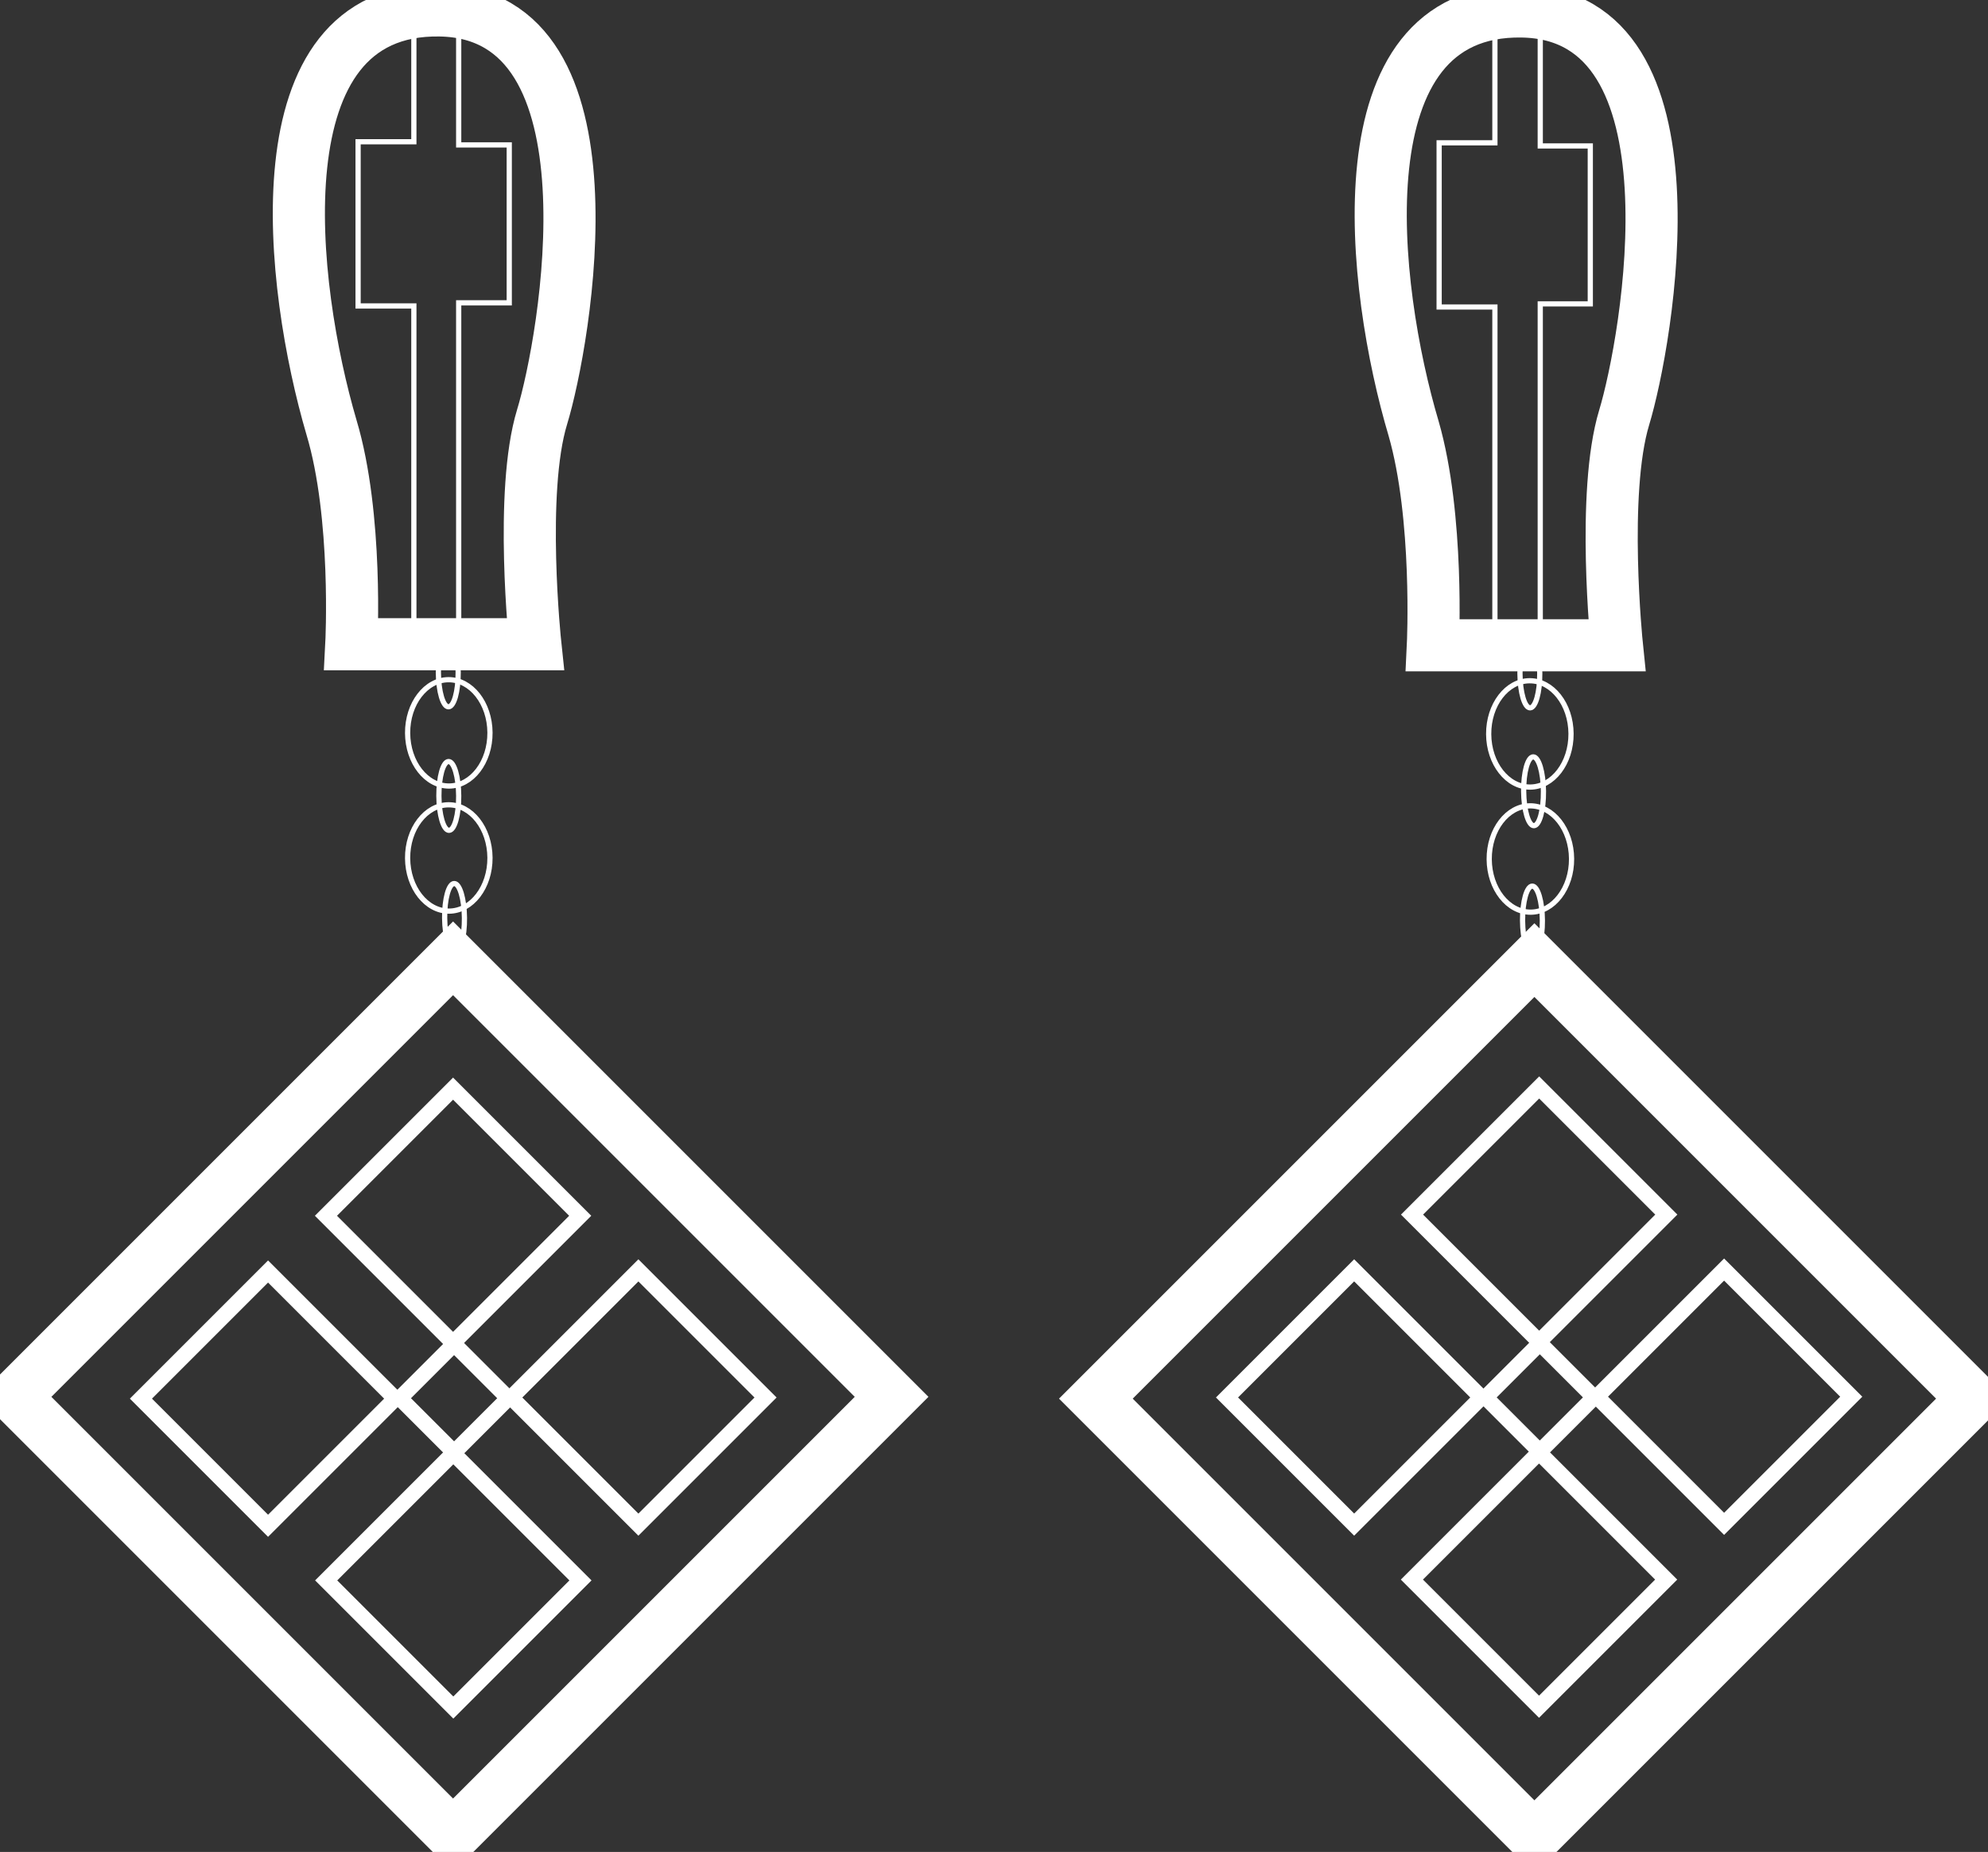 <?xml version="1.0" encoding="utf-8"?>
<!-- Generator: Adobe Illustrator 21.0.0, SVG Export Plug-In . SVG Version: 6.00 Build 0)  -->
<svg version="1.1" id="Layer_1" xmlns="http://www.w3.org/2000/svg" xmlns:xlink="http://www.w3.org/1999/xlink" x="0px" y="0px"
	 viewBox="0 0 381.4 355.3" style="enable-background:new 0 0 381.4 355.3;" xml:space="preserve">
<rect x="0" y="0" width="381.4" height="355.3" fill="#333333" stroke="none"/>
<style type="text/css">
	
	.st0{fill:none;stroke:#ffffff;stroke-width:10;stroke-miterlimit:10;}
	.st1{fill:none;stroke:#ffffff;stroke-miterlimit:10;}
	.st2{fill:none;stroke:#ffffff;stroke-width:3;stroke-miterlimit:10;}

</style>
<title>Asset 124</title>
<g id="Layer_2">
	<g id="Layer_2-2">
		<path class="st0" d="M67.4,123.6h35.3c0,0-3.1-29.2,1.3-43.6S119.7,2.6,84.4,2S55.7,55.1,63.6,82C68.7,99,67.4,123.6,67.4,123.6z"
			/>
		
			<ellipse transform="matrix(1 -6.108614e-03 6.108614e-03 1 -1.004 0.529)" class="st1" cx="86.1" cy="164.6" rx="7.9" ry="10.2"/>
		
			<ellipse transform="matrix(1 -6.108614e-03 6.108614e-03 1 -0.857 0.528)" class="st1" cx="86.1" cy="140.6" rx="7.9" ry="10.2"/>
		
			<ellipse transform="matrix(1 -6.108614e-03 6.108614e-03 1 -0.931 0.529)" class="st1" cx="86.1" cy="152.7" rx="1.9" ry="6.6"/>
		<ellipse transform="matrix(1 -6.108614e-03 6.108614e-03 1 -0.786 0.528)" class="st1" cx="86" cy="129" rx="1.9" ry="6.6"/>
		
			<ellipse transform="matrix(1 -9.999500e-03 9.999500e-03 1 -1.756 0.881)" class="st1" cx="87.2" cy="176.1" rx="1.9" ry="6.6"/>
		
			<rect x="27.5" y="208.5" transform="matrix(0.707 -0.707 0.707 0.707 -164.066 140.022)" class="st0" width="119" height="119"/>
		<polyline class="st1" points="79.4,123.6 79.4,58.7 68.7,58.7 68.7,27.2 79.4,27.2 79.4,2 88,2.3 88,27.8 97.7,27.8 97.7,58.1 
			88,58.1 88,122.4 		"/>
		<path class="st0" d="M274.9,123.8h35.3c0,0-3-29.2,1.4-43.7s15.7-77.3-19.6-77.9s-28.8,53.1-20.8,80
			C276.1,99.2,274.9,123.8,274.9,123.8z"/>
		
			<ellipse transform="matrix(1 -6.108614e-03 6.108614e-03 1 -1.001 1.796)" class="st1" cx="293.6" cy="164.8" rx="7.9" ry="10.2"/>
		
			<ellipse transform="matrix(1 -6.108614e-03 6.108614e-03 1 -0.855 1.796)" class="st1" cx="293.5" cy="140.8" rx="7.9" ry="10.2"/>
		
			<ellipse transform="matrix(1 -9.999500e-03 9.999500e-03 1 -1.503 2.95)" class="st1" cx="294.2" cy="151.8" rx="1.9" ry="6.6"/>
		
			<ellipse transform="matrix(1 -6.108614e-03 6.108614e-03 1 -0.784 1.795)" class="st1" cx="293.5" cy="129.2" rx="1.9" ry="6.6"/>
		<ellipse transform="matrix(1 -6.108614e-03 6.108614e-03 1 -1.073 1.799)" class="st1" cx="294" cy="176.6" rx="1.9" ry="6.6"/>
		
			<rect x="234.9" y="208.8" transform="matrix(0.707 -0.707 0.707 0.707 -103.451 286.784)" class="st0" width="119" height="119"/>
		<polyline class="st1" points="286.8,123.8 286.8,58.9 276.1,58.9 276.1,27.4 286.8,27.4 286.8,2.2 295.5,2.5 295.5,28 305.1,28 
			305.1,58.3 295.5,58.3 295.5,122.6 		"/>
	</g>
</g>
<g id="Layer_2_1_">
	<g id="Layer_6">
		
			<rect x="79.8" y="260.9" transform="matrix(0.707 -0.707 0.707 0.707 -164.151 140.216)" class="st2" width="14.7" height="14.7"/>
		
			<rect x="69.7" y="216" transform="matrix(0.707 -0.707 0.707 0.707 -139.458 129.816)" class="st2" width="34.5" height="34.5"/>
		
			<rect x="105.3" y="250.9" transform="matrix(0.707 -0.707 0.707 0.707 -153.75 165.177)" class="st2" width="34.5" height="34.5"/>
		
			<rect x="69.8" y="286" transform="matrix(0.707 -0.707 0.707 0.707 -188.973 150.352)" class="st2" width="34.5" height="34.5"/>
		
			<rect x="34.2" y="251.1" transform="matrix(0.707 -0.707 0.707 0.707 -174.671 114.986)" class="st2" width="34.5" height="34.5"/>
	</g>
</g>
<g id="Layer_2_2_">
	<g id="Layer_6_1_">
		
			<rect x="288.1" y="260.7" transform="matrix(0.707 -0.707 0.707 0.707 -102.981 287.469)" class="st2" width="14.7" height="14.7"/>
		
			<rect x="278.1" y="215.8" transform="matrix(0.707 -0.707 0.707 0.707 -78.288 277.07)" class="st2" width="34.5" height="34.5"/>
		
			<rect x="313.6" y="250.7" transform="matrix(0.707 -0.707 0.707 0.707 -92.58 312.431)" class="st2" width="34.5" height="34.5"/>
		
			<rect x="278.1" y="285.8" transform="matrix(0.707 -0.707 0.707 0.707 -127.803 297.606)" class="st2" width="34.5" height="34.5"/>
		
			<rect x="242.6" y="250.9" transform="matrix(0.707 -0.707 0.707 0.707 -113.5 262.24)" class="st2" width="34.5" height="34.5"/>
	</g>
</g>
</svg>
